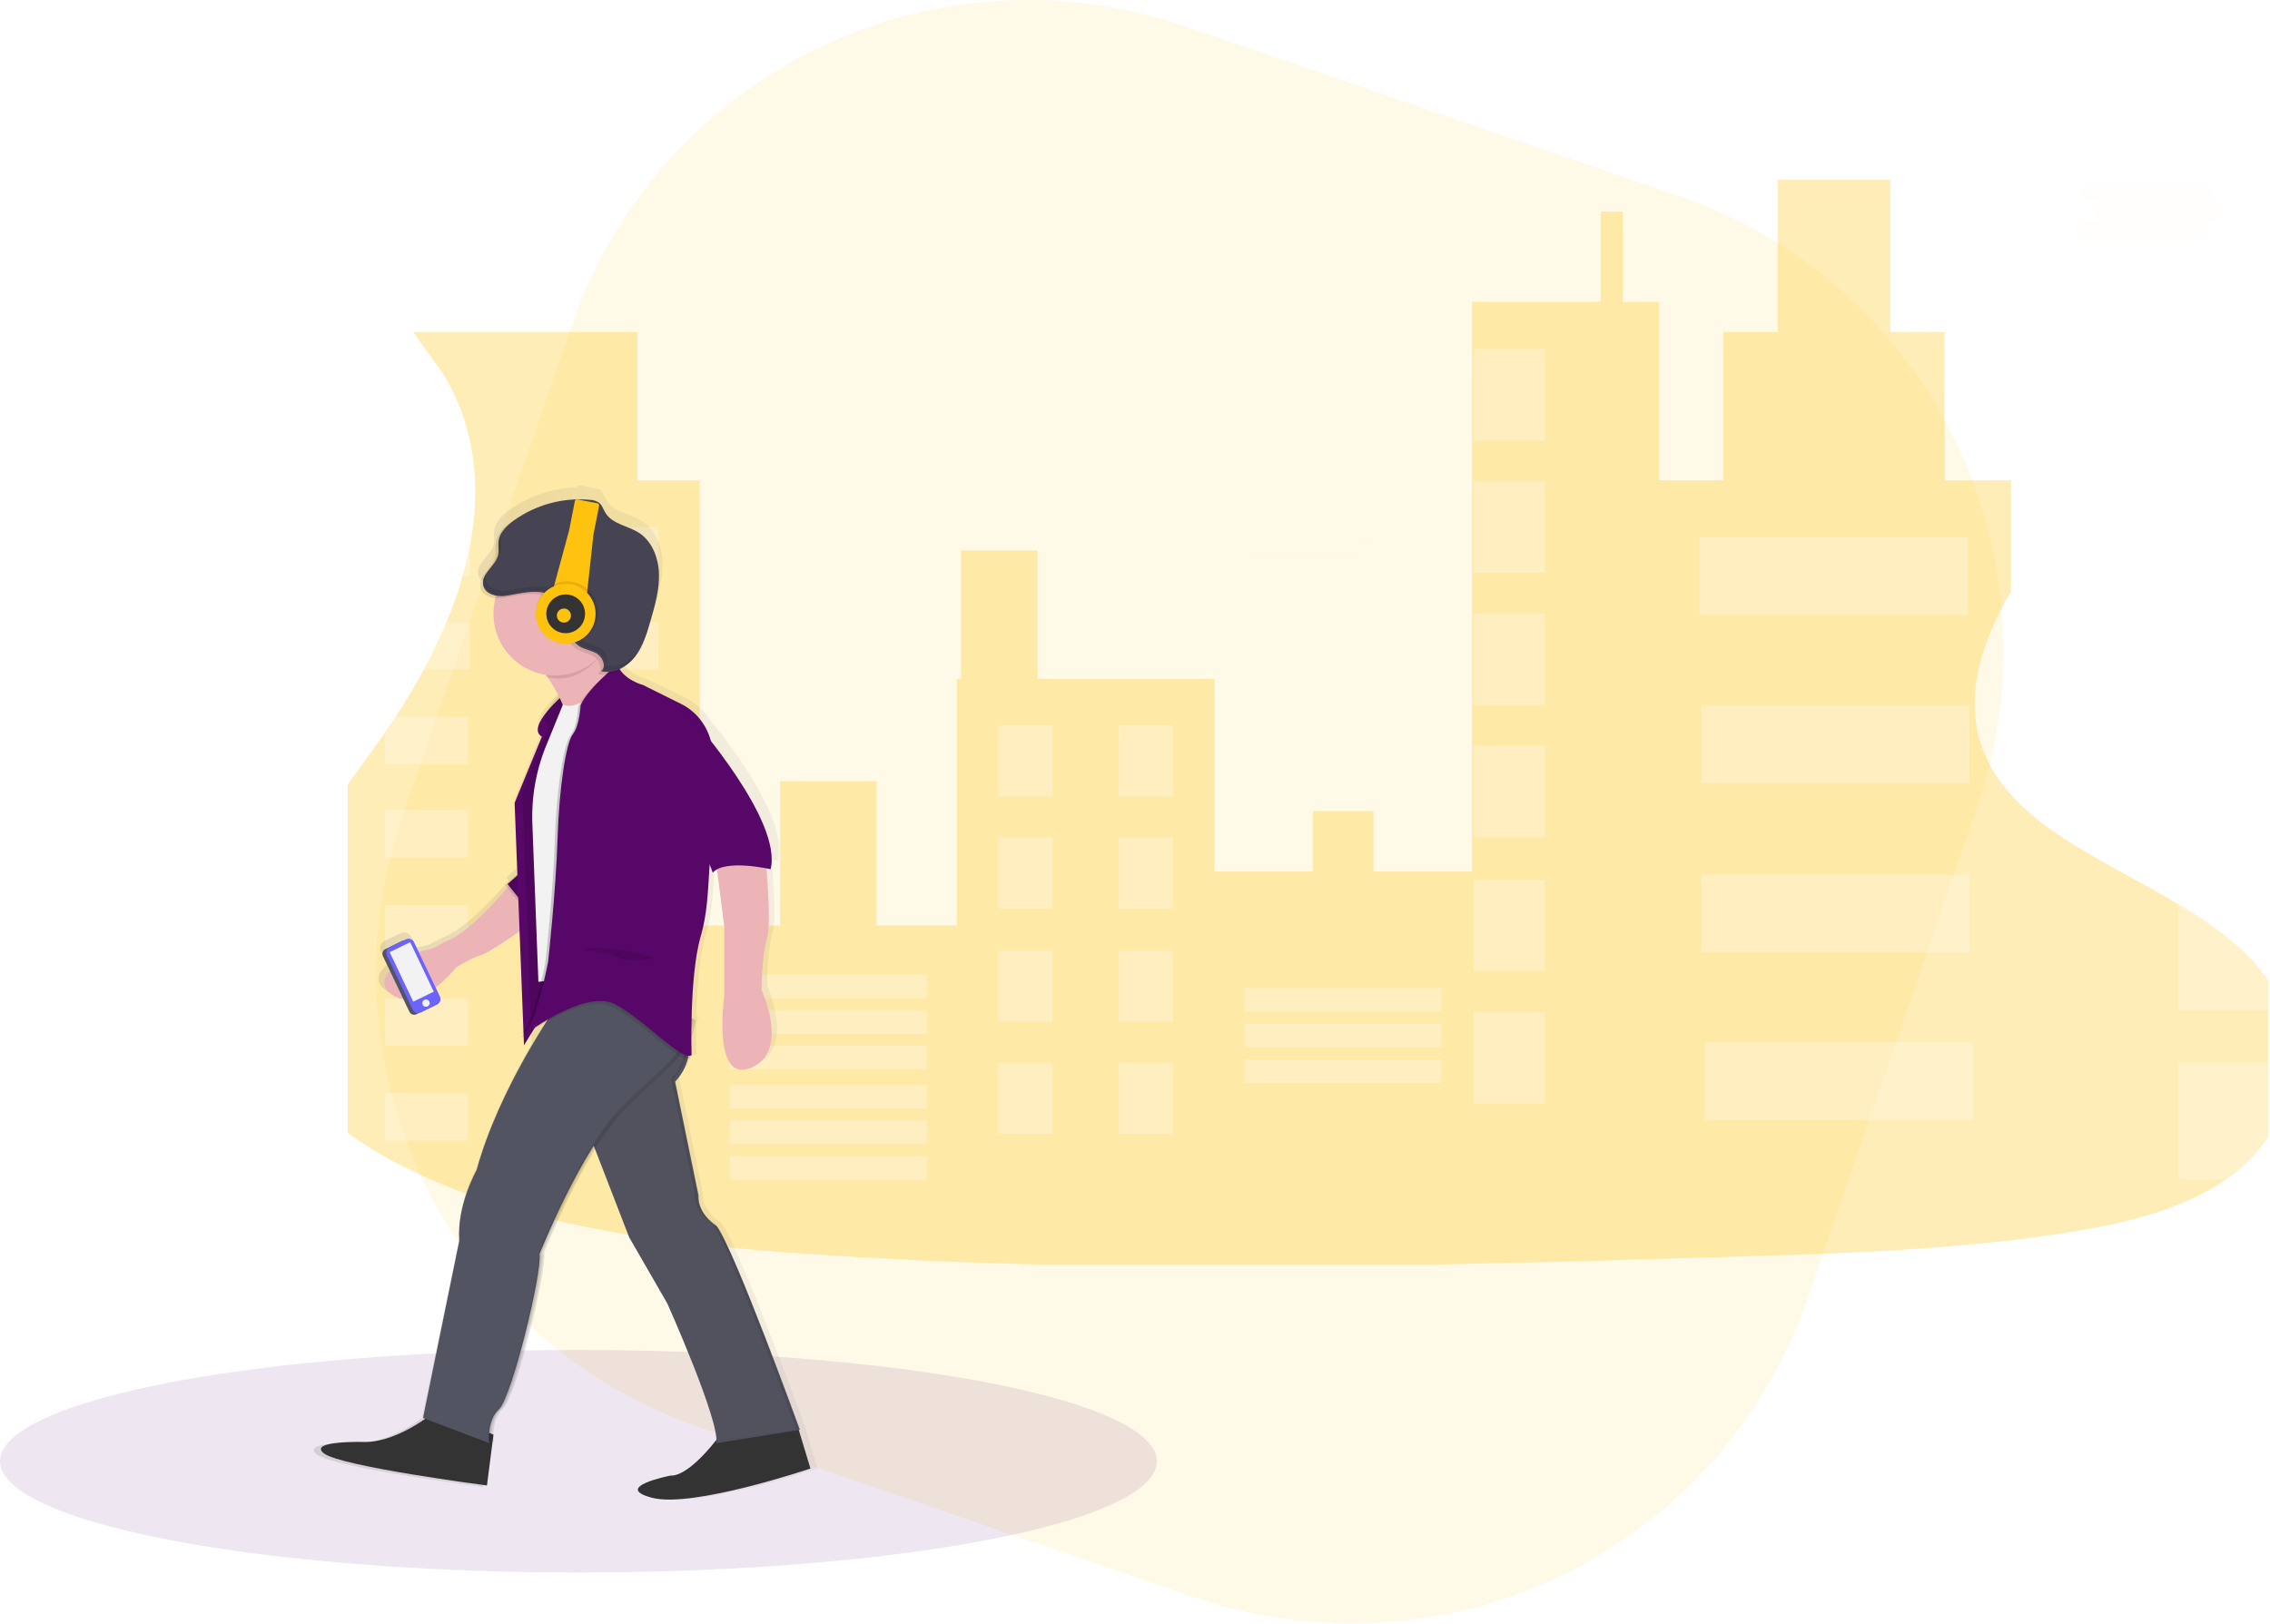 <svg xmlns="http://www.w3.org/2000/svg" width="622" height="445" viewBox="0 0 622 445">
  <defs>
    <linearGradient id="illustration1-a" x1=".002%" x2="100.029%" y1="49.995%" y2="49.995%">
      <stop offset="0%" stop-color="gray" stop-opacity=".25"/>
      <stop offset="54%" stop-color="gray" stop-opacity=".12"/>
      <stop offset="100%" stop-color="gray" stop-opacity=".1"/>
    </linearGradient>
    <linearGradient id="illustration1-b" x1="0%" y1="50%" y2="50%">
      <stop offset="0%" stop-color="gray" stop-opacity=".25"/>
      <stop offset="54%" stop-color="gray" stop-opacity=".12"/>
      <stop offset="100%" stop-color="gray" stop-opacity=".1"/>
    </linearGradient>
    <linearGradient id="illustration1-c" x1="0%" y1="50.5%" y2="50.5%">
      <stop offset="0%" stop-color="gray" stop-opacity=".25"/>
      <stop offset="54%" stop-color="gray" stop-opacity=".12"/>
      <stop offset="100%" stop-color="gray" stop-opacity=".1"/>
    </linearGradient>
  </defs>
  <g fill="none" fill-rule="evenodd">
    <g transform="translate(103)">
      <path fill="#FFC20F" fill-rule="nonzero" d="M438.765,221.22 L392.235,356.049 C368.477,424.894 293.282,461.486 224.283,437.781 L89.151,391.356 C20.151,367.651 -16.524,292.625 7.235,223.78 L53.765,88.951 C77.523,20.106 152.718,-16.486 221.717,7.219 L356.849,53.644 C425.849,77.349 462.524,152.375 438.765,221.22 Z" opacity=".1"/>
      <g transform="translate(-7.74 49.23)">
        <path fill="#FFC20F" d="M13.463,146.728 C16.131,142.635 18.658,138.41 20.975,134.104 C23.287,129.811 25.377,125.403 27.237,120.897 C28.941,116.777 30.404,112.562 31.619,108.273 C32.427,105.385 33.109,102.486 33.634,99.587 C36.512,83.803 34.993,68.028 26.472,53.748 C26.389,53.608 26.302,53.457 26.214,53.316 L17.937,41.775 L79.358,41.775 L79.358,82.443 L96.443,82.443 L96.443,204.433 L118.49,204.433 L118.49,164.862 L144.942,164.862 L144.942,204.433 L166.974,204.433 L166.974,136.832 L168.075,136.832 L168.075,101.661 L189.011,101.661 L189.011,136.832 L237.51,136.832 L237.51,189.59 L264.518,189.59 L264.518,173.082 L281.072,173.082 L281.072,189.59 L308.075,189.59 L308.075,33.511 L343.345,33.511 L343.345,8.778 L349.407,8.778 L349.407,33.511 L359.325,33.511 L359.325,82.424 L376.965,82.424 L376.965,41.756 L391.845,41.756 L391.845,0 L422.704,0 L422.704,41.756 L437.588,41.756 L437.588,82.424 L455.773,82.424 L455.773,112.871 C447.496,126.821 442.398,142.838 448.504,157.361 C456.693,176.816 481.009,186.308 501.517,198.529 C511.42,204.433 520.457,210.973 526.299,219.596 L526.299,262.153 C523.992,265.688 521.162,268.856 517.905,271.548 C517.009,272.286 516.08,273.005 515.135,273.675 C503.041,282.336 486.847,286.143 471.115,288.609 C440.573,293.397 409.392,294.329 378.343,295.242 C352.202,296.019 326.046,296.796 299.895,297.31 L187.803,297.31 C167.403,296.776 147.018,295.834 126.65,294.484 C88.858,291.906 50.091,287.352 17.192,271.446 C11.172,268.577 5.419,265.181 0,261.298 L0,165.828 C3.496,160.944 7.07,156.089 10.468,151.16 L13.463,146.728 Z" opacity=".3"/>
        <path fill="#FFF8E7" d="M33.504,99.878 L33.504,108.704 L31.643,108.704 C32.379,105.768 33.005,102.823 33.504,99.878 Z" opacity=".4"/>
        <rect width="22.802" height="13.007" x="62.356" y="95.232" fill="#FFF8E7" opacity=".4" transform="rotate(-180 73.756 101.736)"/>
        <path fill="#FFF8E7" d="M33.504,121.247 L33.504,134.254 L20.94,134.254 C23.241,130.026 25.321,125.685 27.174,121.247 L33.504,121.247 Z" opacity=".4"/>
        <rect width="22.802" height="13.007" x="62.356" y="121.247" fill="#FFF8E7" opacity=".4" transform="rotate(-180 73.756 127.75)"/>
        <polygon fill="#FFF8E7" points="13.187 147.261 33.039 147.261 33.039 160.269 10.237 160.269 10.237 151.637" opacity=".4"/>
        <rect width="22.802" height="13.007" x="62.356" y="147.261" fill="#FFF8E7" opacity=".4" transform="rotate(-180 73.756 153.765)"/>
        <rect width="22.802" height="13.007" x="10.237" y="172.812" fill="#FFF8E7" opacity=".4"/>
        <rect width="22.802" height="13.007" x="62.356" y="172.812" fill="#FFF8E7" opacity=".4" transform="rotate(-180 73.756 179.315)"/>
        <rect width="22.802" height="13.007" x="10.237" y="198.826" fill="#FFF8E7" opacity=".4"/>
        <rect width="22.802" height="13.007" x="62.356" y="198.826" fill="#FFF8E7" opacity=".4" transform="rotate(-180 73.756 205.33)"/>
        <rect width="22.802" height="13.007" x="10.237" y="224.376" fill="#FFF8E7" opacity=".4"/>
        <rect width="22.802" height="13.007" x="62.356" y="224.376" fill="#FFF8E7" opacity=".4" transform="rotate(-180 73.756 230.88)"/>
        <rect width="22.802" height="13.007" x="10.237" y="250.391" fill="#FFF8E7" opacity=".4"/>
        <rect width="22.802" height="13.007" x="62.356" y="250.391" fill="#FFF8E7" opacity=".4" transform="rotate(-180 73.756 256.895)"/>
        <rect width="53.979" height="6.504" x="104.701" y="217.873" fill="#FFF8E7" opacity=".4"/>
        <rect width="53.979" height="6.504" x="104.701" y="227.628" fill="#FFF8E7" opacity=".4"/>
        <rect width="53.979" height="6.504" x="104.701" y="237.384" fill="#FFF8E7" opacity=".4"/>
        <rect width="53.979" height="6.504" x="245.699" y="221.589" fill="#FFF8E7" opacity=".4"/>
        <rect width="53.979" height="6.504" x="245.699" y="231.344" fill="#FFF8E7" opacity=".4"/>
        <rect width="53.979" height="6.504" x="245.699" y="241.1" fill="#FFF8E7" opacity=".4"/>
        <rect width="53.979" height="6.504" x="104.701" y="248.068" fill="#FFF8E7" opacity=".4"/>
        <rect width="53.979" height="6.504" x="104.701" y="257.824" fill="#FFF8E7" opacity=".4"/>
        <rect width="53.979" height="6.504" x="104.701" y="267.579" fill="#FFF8E7" opacity=".4"/>
        <rect width="14.891" height="19.511" x="178.225" y="149.584" fill="#FFF8E7" opacity=".4"/>
        <rect width="14.891" height="19.511" x="211.264" y="149.584" fill="#FFF8E7" opacity=".4" transform="rotate(-180 218.71 159.34)"/>
        <rect width="14.891" height="19.511" x="178.225" y="180.244" fill="#FFF8E7" opacity=".4"/>
        <rect width="14.891" height="19.511" x="211.264" y="180.244" fill="#FFF8E7" opacity=".4" transform="rotate(-180 218.71 190)"/>
        <rect width="14.891" height="19.511" x="178.225" y="211.369" fill="#FFF8E7" opacity=".4"/>
        <rect width="14.891" height="19.511" x="211.264" y="211.369" fill="#FFF8E7" opacity=".4" transform="rotate(-180 218.71 221.124)"/>
        <rect width="14.891" height="19.511" x="178.225" y="242.029" fill="#FFF8E7" opacity=".4"/>
        <rect width="14.891" height="19.511" x="211.264" y="242.029" fill="#FFF8E7" opacity=".4" transform="rotate(-180 218.71 251.785)"/>
        <rect width="19.544" height="25.086" x="308.52" y="46.455" fill="#FFF8E7" opacity=".4"/>
        <rect width="19.544" height="25.086" x="308.52" y="82.689" fill="#FFF8E7" opacity=".4"/>
        <rect width="19.544" height="25.086" x="308.52" y="118.924" fill="#FFF8E7" opacity=".4"/>
        <rect width="19.544" height="25.086" x="308.52" y="155.159" fill="#FFF8E7" opacity=".4"/>
        <rect width="19.544" height="25.086" x="308.52" y="191.858" fill="#FFF8E7" opacity=".4"/>
        <rect width="19.544" height="25.086" x="308.52" y="228.093" fill="#FFF8E7" opacity=".4"/>
        <rect width="73.524" height="21.369" x="370.411" y="98.019" fill="#FFF8E7" opacity=".4"/>
        <rect width="73.524" height="21.369" x="370.876" y="144.01" fill="#FFF8E7" opacity=".4"/>
        <rect width="73.524" height="21.369" x="370.876" y="190.464" fill="#FFF8E7" opacity=".4"/>
        <rect width="73.524" height="21.369" x="371.807" y="236.455" fill="#FFF8E7" opacity=".4"/>
        <path fill="#FFF8E7" d="M26.415 53.448L26.415 53.862C26.336 53.727 26.252 53.583 26.168 53.448L26.415 53.448zM526.299 219.618L526.299 227.628 501.636 227.628 501.636 198.362C511.492 204.308 520.485 210.911 526.299 219.618zM526.299 242.029L526.299 262.48C524.005 266.041 521.191 269.232 517.951 271.944 517.06 272.686 516.135 273.409 515.195 274.083L501.636 274.083 501.636 242.029 526.299 242.029z" opacity=".4"/>
        <path fill="#FFF8E7" d="M145.887 25.858L142.076 25.858C143.549 25.858 144.742 24.645 144.742 23.149 144.742 21.653 143.549 20.44 142.076 20.44L111.215 20.44C109.743 20.44 108.549 21.653 108.549 23.149 108.549 24.645 109.743 25.858 111.215 25.858L115.026 25.858C113.597 25.92 112.469 27.116 112.469 28.57 112.469 30.023 113.597 31.219 115.026 31.281L109.694 31.281C108.222 31.281 107.028 32.494 107.028 33.99 107.028 35.486 108.222 36.699 109.694 36.699L140.55 36.699C142.023 36.699 143.216 35.486 143.216 33.99 143.216 32.494 142.023 31.281 140.55 31.281L145.887 31.281C147.316 31.219 148.443 30.023 148.443 28.57 148.443 27.116 147.316 25.92 145.887 25.858zM281.767 92.753L277.957 92.753C279.429 92.753 280.622 91.54 280.622 90.044 280.622 88.548 279.429 87.335 277.957 87.335L247.103 87.335C245.631 87.335 244.438 88.548 244.438 90.044 244.438 91.54 245.631 92.753 247.103 92.753L250.903 92.753C249.474 92.815 248.347 94.011 248.347 95.464 248.347 96.918 249.474 98.114 250.903 98.176L245.573 98.176C244.101 98.176 242.907 99.389 242.907 100.885 242.907 102.381 244.101 103.594 245.573 103.594L276.431 103.594C277.903 103.594 279.097 102.381 279.097 100.885 279.097 99.389 277.903 98.176 276.431 98.176L281.767 98.176C283.196 98.114 284.323 96.918 284.323 95.464 284.323 94.011 283.196 92.815 281.767 92.753zM512 5.882L508.189 5.882C509.662 5.882 510.855 4.669 510.855 3.173 510.855 1.677 509.662.465 508.189.465L477.328.465C475.856.465 474.663 1.677 474.663 3.173 474.663 4.669 475.856 5.882 477.328 5.882L481.139 5.882C479.667 5.882 478.473 7.094 478.473 8.59 478.473 10.086 479.667 11.299 481.139 11.299L475.807 11.299C474.378 11.361 473.251 12.557 473.251 14.01 473.251 15.464 474.378 16.659 475.807 16.721L506.663 16.721C507.644 16.764 508.568 16.257 509.071 15.4 509.574 14.544 509.574 13.476 509.071 12.62 508.568 11.764 507.644 11.256 506.663 11.299L512 11.299C513.472 11.299 514.666 10.086 514.666 8.59 514.666 7.094 513.472 5.882 512 5.882z" opacity=".1"/>
      </g>
    </g>
    <ellipse cx="158.5" cy="400.5" fill="#570767" opacity=".1" rx="158.5" ry="30.5"/>
    <g transform="translate(86 133)">
      <path fill="url(#illustration1-a)" fill-rule="nonzero" d="M134.776,258.855 L134.89,258.855 C134.89,258.855 116.703,208.963 111.612,202.184 C111.612,202.184 106.278,199.033 106.521,193.707 L99.978,161.952 C99.978,161.952 100.077,161.857 100.241,161.676 L100.379,161.521 C100.429,161.466 100.483,161.406 100.538,161.336 C101.411,160.31 102.143,159.169 102.712,157.944 C102.747,157.864 102.786,157.788 102.821,157.708 C103.064,157.152 103.268,156.58 103.43,155.995 C103.888,156.155 104.389,156.128 104.827,155.92 C104.827,155.92 104.827,155.749 104.827,155.444 C104.827,155.444 104.763,153.565 104.758,150.629 C104.758,149.807 104.758,148.915 104.758,147.968 C104.969,147.206 105.143,146.434 105.278,145.654 L105.01,145.528 C105.01,145.488 105.01,145.453 105.035,145.413 L104.812,145.308 C104.99,138.344 105.585,129.445 107.288,123.383 C107.348,123.168 107.407,122.957 107.472,122.747 C109.492,116.128 109.537,108.047 110.057,101.203 C110.465,102.06 110.816,102.943 111.107,103.848 C111.364,103.561 111.661,103.313 111.988,103.112 L114.019,119.35 L114.019,138.479 C114.019,138.479 110.622,163.184 121.29,158.585 C131.958,153.986 124.202,137.041 124.202,137.041 C124.202,137.041 124.202,127.597 125.658,122.752 C126.614,119.565 125.995,109.224 125.46,102.565 C126.48,102.751 127.109,102.896 127.109,102.896 C127.346,101.925 127.452,100.925 127.426,99.925 C127.644,88.762 113.861,70.765 108.239,63.901 C106.63,61.449 104.393,59.485 101.766,58.22 L90.984,53.004 C90.984,53.004 85.908,51.727 83.927,47.819 C83.927,47.753 83.892,47.683 83.877,47.613 C84.1,47.513 84.323,47.408 84.541,47.292 C86.181,46.502 87.623,45.343 88.755,43.906 C91.053,40.99 92.148,37.337 93.213,33.78 C94.446,29.601 95.689,25.328 95.526,20.969 C95.362,16.61 93.545,12.08 89.825,9.766 C86.66,7.792 82.253,7.416 80.291,4.254 C79.761,3.403 79.439,2.391 78.731,1.699 C78.743,1.397 78.531,1.133 78.236,1.083 L72.738,0.011 C72.418,-0.051 72.107,0.159 72.04,0.482 L72.04,0.557 C67.189,0.691 62.427,1.901 58.088,4.099 C56.55,4.848 55.073,5.719 53.671,6.704 C51.69,8.117 49.708,9.981 49.431,12.406 C49.287,13.614 49.58,14.851 49.332,16.034 C48.678,19.2 44.434,21.259 45.053,24.431 C45.469,26.585 47.911,27.512 50.194,27.517 C49.771,29.025 49.556,30.584 49.555,32.151 C49.596,40.349 55.332,47.387 63.279,48.991 C64.941,51.326 66.398,53.804 67.632,56.396 C64.839,59.046 58.99,65.199 62.576,67.268 L55.147,85.676 L55.87,104.66 L52.725,107.471 L53.413,108.332 C49.892,112.431 41.73,121.394 35.767,123.779 C34.912,124.123 34.084,124.532 33.29,125.001 C32.197,125.692 30.983,126.167 29.714,126.399 C29.16,126.456 28.612,126.562 28.075,126.715 L26.654,123.764 C26.138,122.698 24.87,122.251 23.811,122.762 L22.939,123.183 L20.864,124.185 L20.002,124.601 L19.344,124.916 C18.838,125.158 18.449,125.594 18.262,126.128 C18.076,126.661 18.109,127.248 18.353,127.757 L20.077,131.329 C17.625,133.489 16.426,136.069 19.765,138.464 C21.06,139.409 22.625,139.901 24.222,139.867 L25.272,142.036 C25.786,143.102 27.052,143.549 28.11,143.038 L29.63,142.307 L32.602,140.889 C33.108,140.649 33.498,140.214 33.685,139.681 C33.871,139.148 33.838,138.561 33.592,138.053 L32.731,136.264 C34.656,134.771 36.422,133.078 38,131.214 C38,131.214 42.423,128.443 45.028,127.827 C46.757,127.416 52.824,123.443 56.558,120.928 L57.623,148.895 C57.384,149.257 57.108,149.593 56.801,149.897 L57.638,149.306 L57.638,149.511 C57.514,149.652 57.395,149.782 57.276,149.897 L57.638,149.637 L57.638,149.972 C57.522,150.117 57.397,150.253 57.261,150.378 L57.643,150.108 L57.752,153.014 L59.579,150.008 L59.693,153.014 L60.119,152.307 C54.998,161 48.327,173.796 44.766,186.678 C44.766,186.678 39.194,196.362 39.917,206.293 L29.665,255.443 L29.863,255.518 C26.54,257.908 19.556,262.292 12.697,262.467 C12.697,262.467 -3.79,261.966 0.811,265.614 C5.412,269.261 46.375,274.577 46.375,274.577 L47.95,262.332 L48.317,262.467 C48.317,262.467 48.317,262.397 48.292,262.277 L48.787,262.467 C48.787,262.467 47.797,256.41 51.452,253.023 C55.107,249.636 63.576,215.241 62.843,209.935 C62.843,209.935 69.351,193.687 77.498,180.73 L87.086,205.336 L97.754,223.743 C97.754,223.743 111.944,255.258 111.488,262.282 C108.517,265.92 103.178,271.616 99.211,271.451 C99.211,271.451 82.966,274.602 94.119,277.508 C105.273,280.414 138,269.492 138,269.492 L134.776,258.855 Z M63.749,146.17 L63.848,146.115 C63.353,146.891 62.803,147.758 62.219,148.705 L63.749,146.17 Z"/>
      <path fill="url(#illustration1-b)" d="M56.937,149.666 C56.312,150.217 55.972,150.535 55.972,150.535 C56.326,150.307 56.652,150.014 56.937,149.666 Z"/>
      <path fill="url(#illustration1-c)" d="M56.937,150.627 L55.972,151.505 C56.326,151.273 56.652,150.977 56.937,150.627 Z"/>
      <path fill="url(#illustration1-b)" d="M56.937,149.666 C56.312,150.217 55.972,150.535 55.972,150.535 C56.326,150.307 56.652,150.014 56.937,149.666 Z"/>
      <path fill="#333" d="M112.073,259.288 C112.073,259.288 103.441,271.677 97.688,271.433 C97.688,271.433 81.609,274.589 92.663,277.505 C103.717,280.422 136.07,269.489 136.07,269.489 L132.221,256.764 L112.073,259.288 Z"/>
      <path fill="#535461" d="M74.308,174.884 L86.411,206.136 L96.859,224.266 C96.859,224.266 111.226,256.352 110.291,262.556 L133.175,258.857 C133.175,258.857 115.37,209.715 110.385,203.037 C110.385,203.037 105.162,199.932 105.41,194.684 L99.003,163.457 C99.003,163.457 105.236,157.414 101.754,149.841 C101.569,149.439 101.363,149.047 101.137,148.666 C96.391,140.559 78.347,145.087 78.347,145.087 L74.308,174.884 Z"/>
      <path fill="#000" d="M74.308,174.884 L86.411,206.136 L96.859,224.266 C96.859,224.266 111.226,256.352 110.291,262.556 L133.175,258.857 C133.175,258.857 115.37,209.715 110.385,203.037 C110.385,203.037 105.162,199.932 105.41,194.684 L99.003,163.457 C99.003,163.457 105.236,157.414 101.754,149.841 C101.569,149.439 101.363,149.047 101.137,148.666 C96.391,140.559 78.347,145.087 78.347,145.087 L74.308,174.884 Z" opacity=".03"/>
      <path fill="#000" d="M22.22,59.631 C22.22,59.631 16.986,56.508 17.236,51.227 L10.801,19.81 C10.801,19.81 17.046,13.73 13.557,6.11 C13.372,5.706 13.165,5.311 12.939,4.929 C10.631,0.971 5.194,0.005 0.199,0.06 C4.989,0.106 10.028,1.162 12.226,4.929 C12.453,5.31 12.658,5.705 12.839,6.11 C16.328,13.73 10.088,19.81 10.088,19.81 L16.508,51.252 C16.274,56.533 21.492,59.656 21.492,59.656 C26.476,66.375 44.325,115.817 44.325,115.817 L22.11,119.388 C22.11,119.423 22.11,119.468 22.11,119.503 L45.038,115.782 C45.038,115.782 27.214,66.35 22.22,59.631 Z" opacity=".1" transform="translate(87.818 142.861)"/>
      <path fill="#333" d="M33.16,253.868 C33.16,253.868 23.65,261.974 14.378,262.214 C14.378,262.214 -1.788,261.715 2.726,265.318 C7.239,268.921 47.428,274.139 47.428,274.139 L49.217,260.21 L33.16,253.868 Z"/>
      <path fill="#000" d="M36.765,3.405 C36.765,3.405 21.056,25.696 14.867,48.227 C14.867,48.227 9.381,57.815 10.109,67.644 L0.11,116.303 L18.437,123.249 C18.437,123.249 17.485,117.257 21.056,113.902 C24.626,110.547 32.955,76.509 32.242,71.235 C32.242,71.235 43.667,42.471 55.092,31.205 C66.518,19.94 72.198,17.338 73.879,7.599 C73.879,7.614 46.998,-5.465 36.765,3.405 Z" opacity=".1" transform="translate(30.881 139)"/>
      <path fill="#535461" d="M66.344,143.042 C66.344,143.042 50.722,165.271 44.572,187.74 C44.572,187.74 39.116,197.302 39.835,207.104 L29.916,255.628 L48.118,262.556 C48.118,262.556 47.176,256.58 50.722,253.234 C54.268,249.888 62.56,215.944 61.846,210.685 C61.846,210.685 73.208,182 84.571,170.765 C95.933,159.531 101.587,156.936 103.259,147.224 C103.259,147.239 76.522,134.196 66.344,143.042 Z"/>
      <path fill="#000" d="M29.522,0.086 C41.339,0.227 56.053,7.408 56.053,7.408 C54.37,17.172 48.676,19.784 37.239,31.111 C25.801,42.438 14.354,71.304 14.354,71.304 C15.068,76.599 6.728,110.776 3.152,114.145 C0.04,117.08 0.36,122.017 0.494,123.248 L1.244,123.53 C1.244,123.53 0.29,117.514 3.866,114.145 C7.442,110.776 15.783,76.599 15.068,71.304 C15.068,71.304 26.511,42.422 37.953,31.111 C49.395,19.799 55.089,17.187 56.767,7.408 C56.767,7.408 41.449,-0.066 29.522,0.086 Z" opacity=".1" transform="translate(47.287 139)"/>
      <path fill="#ECB4B6" d="M55.592,107.146 C55.592,107.146 44.374,121.613 36.799,124.755 C35.967,125.101 35.161,125.51 34.386,125.979 C33.334,126.671 32.164,127.149 30.939,127.386 C30.032,127.474 29.146,127.715 28.314,128.1 C24.374,129.977 15.298,135.056 21.292,139.518 C28.812,145.128 38.917,132.216 38.917,132.216 C38.917,132.216 43.206,129.431 45.733,128.809 C48.259,128.187 59.832,119.803 59.832,119.803 L55.592,107.146 Z"/>
      <polygon fill="#570767" points="57.663 105.215 53.077 109.317 59.832 117.764"/>
      <polygon fill="#000" points="4.666 .41 .29 4.324 6.736 12.385" opacity=".1" transform="translate(52.112 105.215)"/>
      <path fill="#570767" d="M68.914,56.951 C68.914,56.951 57.845,66.273 62.483,68.902 L55.007,87.06 L57.58,153.479 L68.134,136.277 L60.923,99.005 C60.923,99.005 58.885,76.787 64.786,71.53 L70.448,60.516 L68.914,56.951 Z"/>
      <path fill="#000" d="M13.707,0.109 C13.707,0.109 2.889,9.374 7.416,11.986 L0.12,30.048 L2.635,96.06 L12.95,78.964 L5.907,41.905 C5.907,41.905 3.915,19.823 9.678,14.599 L15.216,3.652 L13.707,0.109 Z" opacity=".1" transform="translate(56.937 54.056)"/>
      <path fill="#ECB4B6" d="M60.797 48.07C60.797 48.07 69.556 58.938 69.318 65.221 69.08 71.503 85.888 54.352 85.888 54.352 85.888 54.352 79.495 46.379 81.152 37.92 82.808 29.461 60.797 48.07 60.797 48.07zM110.014 101.809L112.46 120.951 112.46 139.833C112.46 139.833 109.042 164.215 119.788 159.672 130.534 155.129 122.695 138.381 122.695 138.381 122.695 138.381 122.695 129.055 124.163 124.277 125.632 119.499 123.431 98.458 123.431 98.458L110.014 101.809z"/>
      <path fill="#F2F2F2" d="M78.168,55.986 C78.168,55.986 71.684,62.173 68.283,60.026 L63.653,71.369 C60.824,78.307 59.54,85.763 59.888,93.233 L61.526,136.104 L68.763,135.153 L71.178,94.498 L74.797,69.775 L78.168,55.986 Z"/>
      <path fill="#000" d="M27.221,0.421 C27.221,0.421 18.826,6.274 16.462,11.295 C16.462,11.295 16.225,16.803 14.332,19.181 C12.439,21.559 10.55,33.516 10.075,47.855 C9.599,62.195 7.473,81.306 7.473,81.306 C7.473,81.306 3.925,99.946 0.144,101.834 C0.144,101.834 17.642,88.455 26.156,92.997 C34.669,97.538 44.367,108.518 47.207,106.855 C47.207,106.855 46.523,85.912 49.625,74.742 C49.685,74.531 49.744,74.321 49.809,74.116 C53.119,63.126 50.993,48.08 54.764,41.622 C54.764,41.622 54.764,29.941 52.584,21.219 C51.44,16.711 48.384,12.943 44.234,10.925 L33.728,5.798 C33.728,5.798 28.168,4.962 27.221,0.421 Z" opacity=".1" transform="translate(55.972 49.23)"/>
      <path fill="#000" d="M26.725,0.422 C26.725,0.422 18.797,6.783 16.438,11.822 C16.438,11.822 16.2,17.353 14.312,19.742 C12.424,22.13 10.526,34.143 10.055,48.539 C9.584,62.936 7.453,82.159 7.453,82.159 C7.453,82.159 3.905,100.875 0.119,102.776 C0.119,102.776 17.622,89.335 26.136,93.896 C34.649,98.457 44.348,109.484 47.182,107.814 C47.182,107.814 46.503,86.786 49.605,75.567 C49.665,75.351 49.724,75.145 49.784,74.939 C53.099,63.876 50.968,48.791 54.739,42.299 C54.739,42.299 54.739,30.568 52.554,21.813 C51.414,17.284 48.36,13.498 44.209,11.47 L33.688,6.301 C33.688,6.301 27.672,4.983 26.725,0.422 Z" opacity=".1" transform="translate(55.972 49.23)"/>
      <path fill="#570767" d="M83.144,49.229 C83.144,49.229 75.422,55.226 73.083,60.288 C73.083,60.288 72.848,65.817 70.98,68.204 C69.111,70.592 67.234,82.596 66.768,96.992 C66.302,111.388 64.194,130.554 64.194,130.554 C64.194,130.554 60.683,149.268 56.937,151.163 C56.937,151.163 74.255,137.732 82.678,142.291 C91.102,146.85 100.697,157.873 103.502,156.205 C103.502,156.205 102.83,135.178 105.899,123.964 L106.076,123.336 C109.356,112.303 107.248,97.198 110.979,90.713 C110.979,90.713 110.979,78.986 108.817,70.23 C107.689,65.704 104.667,61.92 100.56,59.896 L90.151,54.728 C90.151,54.728 84.899,53.426 83.144,49.229 Z"/>
      <path fill="#000" d="M13.579,1.757 C13.579,1.757 37.62,29.278 34.305,42.384 C34.305,42.384 21.986,39.528 18.671,43.338 C18.671,43.338 16.065,34.52 8.249,29.518 C0.432,24.515 -6.77,-7.534 13.579,1.757 Z" opacity=".1" transform="translate(90.713 62.743)"/>
      <path fill="#570767" d="M104.131,64.431 C104.131,64.431 128.497,92.064 125.136,105.223 C125.136,105.223 112.652,102.351 109.292,106.181 C109.292,106.181 106.651,97.327 98.728,92.304 C90.806,87.281 83.507,55.097 104.131,64.431 Z"/>
      <path fill="#000" d="M20.298,6.464 C19.927,4.55 20.238,4.406 20.653,2.312 C22.302,-5.992 0.41,12.258 0.41,12.258 C0.41,12.258 1.629,13.749 3.14,15.947 C4.256,16.179 5.393,16.296 6.532,16.295 C12.521,16.315 17.345,11.223 20.298,6.464 Z" opacity=".1" transform="translate(60.797 36.68)"/>
      <ellipse cx="66.105" cy="35.233" fill="#ECB4B6" rx="16.888" ry="16.892"/>
      <path fill="#000" d="M6.258,27.058 C3.821,27.399 0.726,26.55 0.258,24.04 C-0.331,20.87 3.738,18.803 4.367,15.637 C4.606,14.449 4.323,13.209 4.46,12.005 C4.733,9.577 6.614,7.707 8.529,6.3 C14.597,1.861 21.979,-0.189 29.36,0.513 C30.282,0.523 31.179,0.819 31.939,1.362 C32.743,2.052 33.05,3.165 33.596,4.085 C35.482,7.26 39.708,7.641 42.744,9.612 C46.297,11.924 48.052,16.461 48.213,20.825 C48.374,25.189 47.179,29.461 45.995,33.653 C44.991,37.209 43.938,40.867 41.735,43.783 C39.532,46.699 35.887,48.741 32.412,47.847 C34,46.653 32.85,43.89 31.13,42.919 C29.409,41.949 27.279,41.781 25.812,40.445 C24.345,39.109 23.902,36.914 23.419,34.923 C22.815,32.383 21.957,29.842 20.183,28.018 C16.747,24.432 10.498,26.464 6.258,27.058 Z" opacity=".1" transform="translate(45.357 3.861)"/>
      <path fill="#464353" d="M52.413,30.325 C49.965,30.668 46.855,29.821 46.38,27.337 C45.788,24.187 49.876,22.141 50.513,18.997 C50.748,17.817 50.464,16.593 50.601,15.393 C50.875,12.985 52.77,11.135 54.695,9.734 C60.79,5.334 68.204,3.3 75.619,3.994 C76.545,4.007 77.446,4.301 78.209,4.841 C79.017,5.521 79.331,6.625 79.879,7.537 C81.769,10.687 86.02,11.065 89.07,13.02 C92.635,15.313 94.403,19.818 94.56,24.142 C94.716,28.465 93.521,32.709 92.336,36.866 C91.323,40.394 90.27,44.027 88.052,46.92 C85.833,49.812 82.176,51.833 78.689,50.951 C80.281,49.772 79.125,47.025 77.401,46.063 C75.678,45.1 73.533,44.939 72.054,43.609 C70.575,42.278 70.134,40.106 69.655,38.131 C69.047,35.636 68.186,33.092 66.403,31.288 C62.931,27.72 56.668,29.735 52.413,30.325 Z"/>
      <path fill="#FFC20F" d="M76.604,13.574 L78.157,5.631 C78.187,5.477 78.154,5.317 78.066,5.188 C77.977,5.058 77.841,4.968 77.687,4.939 L72.212,3.873 C72.058,3.842 71.898,3.873 71.768,3.961 C71.638,4.048 71.548,4.184 71.519,4.338 L69.965,12.275 L64.657,31.88 L74.388,33.785 L76.604,13.574 Z"/>
      <g fill="#000" opacity=".1" transform="translate(46.322 12.549)">
        <path d="M4.217 6.795C4.565 6.257 4.815 5.661 4.957 5.034 5.194 3.861 4.908 2.638 5.046 1.449 5.098 1.026 5.199.61 5.347.211 4.891.926 4.597 1.737 4.488 2.582 4.35 3.776 4.636 4.994 4.395 6.168 4.354 6.382 4.294 6.591 4.217 6.795zM42.769 32.814C40.574 35.653 36.949 37.638 33.496 36.871 33.401 37.317 33.146 37.71 32.781 37.974 36.283 38.842 39.982 36.831 42.211 33.963 43.049 32.863 43.754 31.667 44.313 30.397 43.871 31.249 43.354 32.058 42.769 32.814zM33.521 36.676C34.838 35.432 33.703 32.895 32.041 31.977 30.3 31.019 28.144 30.854 26.655 29.535 25.165 28.216 24.721 26.05 24.238 24.079 23.626 21.597 22.758 19.065 20.963 17.27 17.466 13.714 11.157 15.72 6.871 16.307 4.405 16.643 1.273 15.805.799 13.328.687 12.743.735 12.138.937 11.578.336 12.408.084 13.448.237 14.467.73 16.944 3.852 17.781 6.313 17.44 10.6 16.853 16.908 14.848 20.405 18.408 22.181 20.218 23.069 22.735 23.68 25.218 24.174 27.183 24.593 29.334 26.097 30.668 27.602 32.002 29.742 32.173 31.484 33.11 32.731 33.792 33.674 35.397 33.521 36.676z"/>
      </g>
      <ellipse cx="8.593" cy="8.815" fill="#000" opacity=".1" rx="8.532" ry="8.534" transform="translate(60.797 26.063)"/>
      <ellipse cx="69" cy="35.233" fill="#FFC20F" rx="8.203" ry="8.205"/>
      <ellipse cx="69" cy="35.233" fill="#333" rx="5.308" ry="5.309"/>
      <ellipse cx="68.517" cy="35.715" fill="#FFC20F" rx="1.93" ry="1.931"/>
      <polygon fill="#000" points="70.197 11.771 76.808 11.787 76.808 11.787 70.197 11.771" opacity=".05" transform="rotate(11.05 73.502 11.78)"/>
      <path fill="#CBDAE3" d="M26.22,125.028 L26.22,125.028 C28.42,125.017 30.212,126.792 30.223,128.992 C30.223,129.005 30.223,129.018 30.223,129.031 L30.166,140.778 C30.155,143.007 28.351,144.811 26.122,144.822 L26.122,144.822 C23.922,144.833 22.13,143.058 22.119,140.857 C22.119,140.844 22.119,140.831 22.119,140.818 L22.176,129.071 C22.187,126.843 23.991,125.039 26.22,125.028 Z" transform="rotate(-25.74 26.171 134.925)"/>
      <path fill="#535461" d="M23.632,125.041 L28.779,125.015 C29.58,125.011 30.232,125.657 30.236,126.458 C30.236,126.463 30.236,126.467 30.236,126.472 L30.153,143.366 C30.149,144.161 29.505,144.805 28.71,144.809 L23.563,144.834 C22.762,144.838 22.11,144.192 22.106,143.391 C22.106,143.387 22.106,143.382 22.106,143.377 L22.189,126.483 C22.193,125.688 22.837,125.045 23.632,125.041 Z" transform="rotate(-25.74 26.171 134.925)"/>
      <path fill="#6C63FF" d="M24.797,124.59 L29.797,124.566 C30.703,124.561 31.441,125.292 31.445,126.198 C31.445,126.203 31.445,126.208 31.445,126.214 L31.364,142.727 C31.36,143.627 30.632,144.355 29.732,144.359 L24.733,144.384 C23.827,144.389 23.089,143.658 23.084,142.752 C23.084,142.747 23.084,142.741 23.084,142.736 L23.166,126.222 C23.17,125.323 23.898,124.595 24.797,124.59 Z" transform="rotate(-25.74 27.265 134.475)"/>
      <polygon fill="#F2F2F2" points="23.724 125.884 29.981 125.853 29.907 140.879 23.65 140.91" transform="rotate(-25.74 26.815 133.382)"/>
      <ellipse cx="30.725" cy="141.926" fill="#F2F2F2" rx="1" ry="1" transform="rotate(-25.74 30.725 141.926)"/>
      <path fill="#000" d="M0.376,1.1 C3.695,1.137 6.978,1.768 10.064,2.963 C15.007,4.923 20.241,2.963 20.241,2.963 C20.241,2.963 5.333,-1.26 0.376,1.1 Z" opacity=".1" transform="translate(73.343 126.451)"/>
    </g>
  </g>
</svg>
